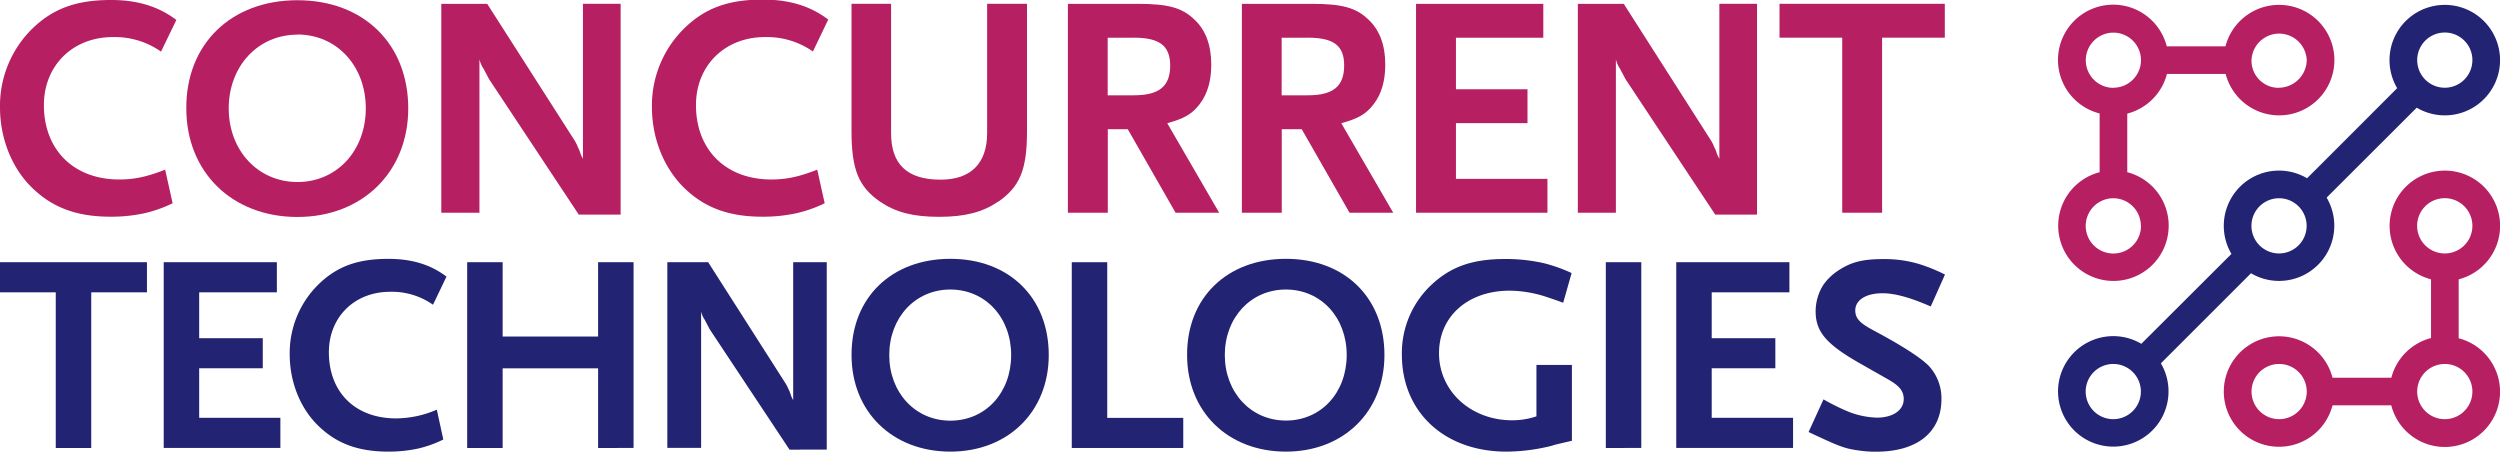 <?xml version="1.0" encoding="UTF-8"?>
<svg xmlns:xlink="http://www.w3.org/1999/xlink" xmlns="http://www.w3.org/2000/svg" id="svg4280" viewBox="0 0 670.25 121.08" width="670.25" height="121.08">
  <defs>
    <style>.cls-1{fill:#b61f61;}.cls-2{fill:#222372;}</style>
  </defs>
  <title>cct_logo_colour</title>
  <g id="layer1">
    <g id="g3959">
      <path id="path2991-7" class="cls-1" d="M46,16.67a21.51,21.51,0,0,0-12.9-3.9c-10.78,0-18.5,7.64-18.5,18.24,0,12,8,19.94,20.2,19.94,4,0,7.3-.68,12.31-2.63l2,9A34.67,34.67,0,0,1,41.54,60a41.81,41.81,0,0,1-9,.93c-8.74,0-15-2.21-20.29-7C6.31,48.66,2.83,40.34,2.83,31.6a29,29,0,0,1,8.57-21C17,5.13,23.29,2.83,32.54,2.83c7.13,0,12.73,1.7,17.57,5.35L46,16.67Z" transform="translate(-2.83 -2.83)"></path>
      <path id="path2993-4" class="cls-1" d="M82.57,61c-17.49,0-29.79-12-29.79-29.11-.09-17.31,12.05-29,29.79-29s29.71,11.71,29.71,29C112.28,48.91,100,61,82.57,61Zm0-48.88c-10.61,0-18.42,8.49-18.42,19.77S72,51.63,82.57,51.63s18.33-8.4,18.33-19.77S93.09,12.08,82.57,12.08Z" transform="translate(-2.83 -2.83)"></path>
      <path id="path2995-0" class="cls-1" d="M158,60.37,134,24.13c-.17-.25-.51-1-1.19-2.21a7.27,7.27,0,0,0-.68-1.19,8.5,8.5,0,0,1-.76-2V59.86H121.14v-56h12.31L157,40.68c.08.17.34.59.59,1.19s.42.93.51,1.1l.51,1.44.51,1V3.85h10.1V60.37Z" transform="translate(-2.83 -2.83)"></path>
      <path id="path2997-9" class="cls-1" d="M220.82,16.67a21.51,21.51,0,0,0-12.9-3.9c-10.78,0-18.5,7.64-18.5,18.24,0,12,8,19.94,20.2,19.94,4,0,7.3-.68,12.31-2.63l2,9A34.65,34.65,0,0,1,216.32,60a41.8,41.8,0,0,1-9,.93c-8.74,0-15-2.21-20.29-7-5.94-5.35-9.42-13.66-9.42-22.4a29,29,0,0,1,8.57-21c5.6-5.52,11.88-7.81,21.13-7.81,7.13,0,12.73,1.7,17.57,5.35l-4.07,8.49Z" transform="translate(-2.83 -2.83)"></path>
      <path id="path2999-4" class="cls-1" d="M270.42,56.89c-4.07,2.8-8.83,4.07-15.79,4.07S243,59.77,238.76,56.89c-5.77-4-7.64-8.66-7.64-18.92V3.85h10.61V38.56C241.73,46.88,246.06,51,255,51c8.15,0,12.48-4.41,12.48-12.48V3.85h10.69V38c0,10.27-1.87,14.85-7.72,18.92Z" transform="translate(-2.83 -2.83)"></path>
      <path id="path3001-8" class="cls-1" d="M318,59.86l-12.82-22.4h-5.35v22.4h-10.7v-56h18.67c8.15,0,11.88,1,15.19,4.16,3.06,2.8,4.58,6.88,4.58,12.14,0,4.33-1,7.81-3.06,10.52s-4.08,3.9-8.74,5.18l13.92,24H318Zm-11.2-46.92h-7V28.38h7c6.79,0,9.76-2.38,9.76-8C316.51,15.05,313.71,12.93,306.75,12.93Z" transform="translate(-2.83 -2.83)"></path>
      <path id="path3003-8" class="cls-1" d="M364.64,59.86l-12.82-22.4h-5.35v22.4H335.78v-56h18.67c8.15,0,11.88,1,15.19,4.16,3.06,2.8,4.58,6.88,4.58,12.14,0,4.33-1,7.81-3.05,10.52s-4.08,3.9-8.74,5.18l13.92,24H364.64Zm-11.2-46.92h-7V28.38h7c6.79,0,9.76-2.38,9.76-8C363.2,15.05,360.4,12.93,353.44,12.93Z" transform="translate(-2.83 -2.83)"></path>
      <path id="path3005-2" class="cls-1" d="M382.47,59.86v-56h34.12v9.08H393.17V26.76h19.18v9.08H393.17V50.78H417.7v9.08Z" transform="translate(-2.83 -2.83)"></path>
      <path id="path3007-4" class="cls-1" d="M462.69,60.37l-24-36.23c-.17-.25-.51-1-1.19-2.21a7.39,7.39,0,0,0-.68-1.19,8.64,8.64,0,0,1-.77-2V59.86H425.85v-56h12.31l23.51,36.83c.09.17.34.59.59,1.19s.43.93.51,1.1l.51,1.44.51,1V3.85h10.1V60.37Z" transform="translate(-2.83 -2.83)"></path>
      <path id="path3009-5" class="cls-1" d="M507.42,12.93V59.86H496.73V12.93H479.92V3.85h44.31v9.08Z" transform="translate(-2.83 -2.83)"></path>
      <path id="path3011-5" class="cls-2" d="M27.29,81.21v41.73H17.78V81.21H2.83V73.13h39.4v8.08Z" transform="translate(-2.83 -2.83)"></path>
      <path id="path3013-1" class="cls-2" d="M46.72,122.93V73.13H77.06v8.08H56.23V93.5H73.28v8.07H56.23v13.28H78v8.07H46.72Z" transform="translate(-2.83 -2.83)"></path>
      <path id="path3015-7" class="cls-2" d="M118.92,84.53a19.11,19.11,0,0,0-11.47-3.47C97.86,81.05,91,87.84,91,97.27,91,108,98.08,115,109,115a27.78,27.78,0,0,0,10.94-2.34l1.74,8a30.74,30.74,0,0,1-6.72,2.42,37.33,37.33,0,0,1-8,.83c-7.77,0-13.36-2-18-6.19C83.59,113,80.5,105.58,80.5,97.81a25.79,25.79,0,0,1,7.62-18.64c5-4.91,10.57-6.94,18.79-6.94,6.34,0,11.32,1.51,15.62,4.76l-3.62,7.55Z" transform="translate(-2.83 -2.83)"></path>
      <path id="path3017-1" class="cls-2" d="M163.18,122.93V101.58H137.59v21.36h-9.51V73.13h9.51V93.05h25.59V73.13h9.51v49.8Z" transform="translate(-2.83 -2.83)"></path>
      <path id="path3019-1" class="cls-2" d="M214.5,123.38,193.14,91.17c-.15-.23-.45-.91-1.06-2a6.37,6.37,0,0,0-.6-1.05,7.68,7.68,0,0,1-.68-1.74v36.52h-9.06V73.13h10.95l20.91,32.75c.07.15.3.53.53,1.06s.38.83.45,1l.45,1.28.45.9v-37h9v50.25Z" transform="translate(-2.83 -2.83)"></path>
      <path id="path3021-5" class="cls-2" d="M257.62,123.91c-15.55,0-26.49-10.71-26.49-25.88-.07-15.39,10.72-25.81,26.49-25.81S284,82.64,284,98C284,113.2,273.09,123.91,257.62,123.91Zm0-43.46c-9.43,0-16.38,7.55-16.38,17.58s6.95,17.58,16.38,17.58,16.3-7.47,16.3-17.58S267,80.45,257.62,80.45Z" transform="translate(-2.83 -2.83)"></path>
      <path id="path3023-2" class="cls-2" d="M290.17,122.93V73.13h9.51v41.73h20.38v8.07Z" transform="translate(-2.83 -2.83)"></path>
      <path id="path3025-7" class="cls-2" d="M347.58,123.91c-15.55,0-26.49-10.71-26.49-25.88-.08-15.39,10.72-25.81,26.49-25.81S374,82.64,374,98C374,113.2,363.05,123.91,347.58,123.91Zm0-43.46C338.15,80.45,331.2,88,331.2,98s6.95,17.58,16.38,17.58,16.3-7.47,16.3-17.58S356.94,80.45,347.58,80.45Z" transform="translate(-2.83 -2.83)"></path>
      <path id="path3027-6" class="cls-2" d="M419.2,122.25a50.63,50.63,0,0,1-12.53,1.66c-16.53,0-28-10.56-28-26a25.09,25.09,0,0,1,8.23-19c5.13-4.68,10.87-6.64,19.47-6.64a46,46,0,0,1,10.41,1.13,40.93,40.93,0,0,1,7.4,2.64L421.92,84c-1.81-.68-3.17-1.13-4.08-1.43a32.41,32.41,0,0,0-10.26-1.81c-11.17,0-18.95,6.86-18.95,16.75,0,10.19,8.53,18,19.63,18a20.32,20.32,0,0,0,6.49-1.06V100.67h9.51V121c-2.27.53-3.92.9-5.06,1.21Z" transform="translate(-2.83 -2.83)"></path>
      <path id="path3029-1" class="cls-2" d="M433.35,122.93V73.13h9.51v49.8Z" transform="translate(-2.83 -2.83)"></path>
      <path id="path3031-4" class="cls-2" d="M452.23,122.93V73.13h30.34v8.08H461.74V93.5H478.8v8.07H461.74v13.28h21.81v8.07H452.23Z" transform="translate(-2.83 -2.83)"></path>
      <path id="path3033-2" class="cls-2" d="M520.46,85c-5.28-2.34-9.59-3.55-12.91-3.55-4.45,0-7.32,1.81-7.32,4.6,0,2.11,1.21,3.4,4.75,5.28,7.62,4.08,12.61,7.24,14.95,9.58a12.76,12.76,0,0,1,3.4,8.91c0,8.9-6.49,14.11-17.51,14.11a28.7,28.7,0,0,1-4.45-.3c-3.55-.45-5.21-1.05-10.42-3.47-.68-.3-1.81-.83-3.24-1.51l4-8.75a56.21,56.21,0,0,0,7.1,3.47,22.72,22.72,0,0,0,7.17,1.43c4.38,0,7.24-2,7.24-5,0-2.11-1.13-3.55-4.37-5.36l-7.7-4.38c-8.83-5.06-11.55-8.38-11.55-13.81a13.32,13.32,0,0,1,2-6.94,14.3,14.3,0,0,1,3.7-3.7c3.63-2.49,6.72-3.32,12.53-3.32a32.29,32.29,0,0,1,9.36,1.28,44.88,44.88,0,0,1,7.09,2.87L520.46,85Z" transform="translate(-2.83 -2.83)"></path>
      <path id="path3035-3" class="cls-2" d="M658.27,4.14a14.81,14.81,0,0,0-12.76,22.33L621.36,50.62a14.81,14.81,0,0,0-20.28,20.28L576.92,95a14.81,14.81,0,1,0,5.24,5.24l24.16-24.15a14.81,14.81,0,0,0,20.28-20.28L650.75,31.7a14.81,14.81,0,1,0,7.52-27.56ZM569.39,115.21a7.4,7.4,0,1,1,7.41-7.4A7.41,7.41,0,0,1,569.39,115.21Zm44.44-44.43a7.4,7.4,0,1,1,7.41-7.4A7.41,7.41,0,0,1,613.83,70.78Zm44.44-44.43a7.4,7.4,0,1,1,7.41-7.4A7.41,7.41,0,0,1,658.27,26.35Z" transform="translate(-2.83 -2.83)"></path>
      <path id="path3037-2" class="cls-1" d="M662,93.46V77.72a14.81,14.81,0,1,0-7.41,0V93.46a14.83,14.83,0,0,0-10.64,10.64H628.18a14.81,14.81,0,1,0,0,7.4h15.75a14.81,14.81,0,1,0,18-18Zm-48.14,21.75a7.4,7.4,0,1,1,7.41-7.4A7.41,7.41,0,0,1,613.83,115.21Zm37-51.83a7.41,7.41,0,1,1,7.41,7.4A7.41,7.41,0,0,1,650.86,63.37Zm7.41,51.83a7.4,7.4,0,1,1,7.41-7.4A7.41,7.41,0,0,1,658.27,115.21Z" transform="translate(-2.83 -2.83)"></path>
      <path id="path3039-2" class="cls-1" d="M613.83,4.14a14.82,14.82,0,0,0-14.35,11.11H583.74a14.81,14.81,0,1,0-18,18V49a14.81,14.81,0,1,0,7.41,0V33.29a14.83,14.83,0,0,0,10.64-10.64h15.74A14.81,14.81,0,1,0,613.83,4.14Zm-37,59.24a7.41,7.41,0,1,1-7.41-7.4A7.41,7.41,0,0,1,576.8,63.37Zm-7.41-37a7.4,7.4,0,1,1,7.41-7.4A7.41,7.41,0,0,1,569.39,26.35Zm44.28,0a7.27,7.27,0,0,1-7.24-7.4,7.41,7.41,0,0,1,14.81,0A7.55,7.55,0,0,1,613.67,26.35Z" transform="translate(-2.83 -2.83)"></path>
    </g>
  </g>
</svg>
